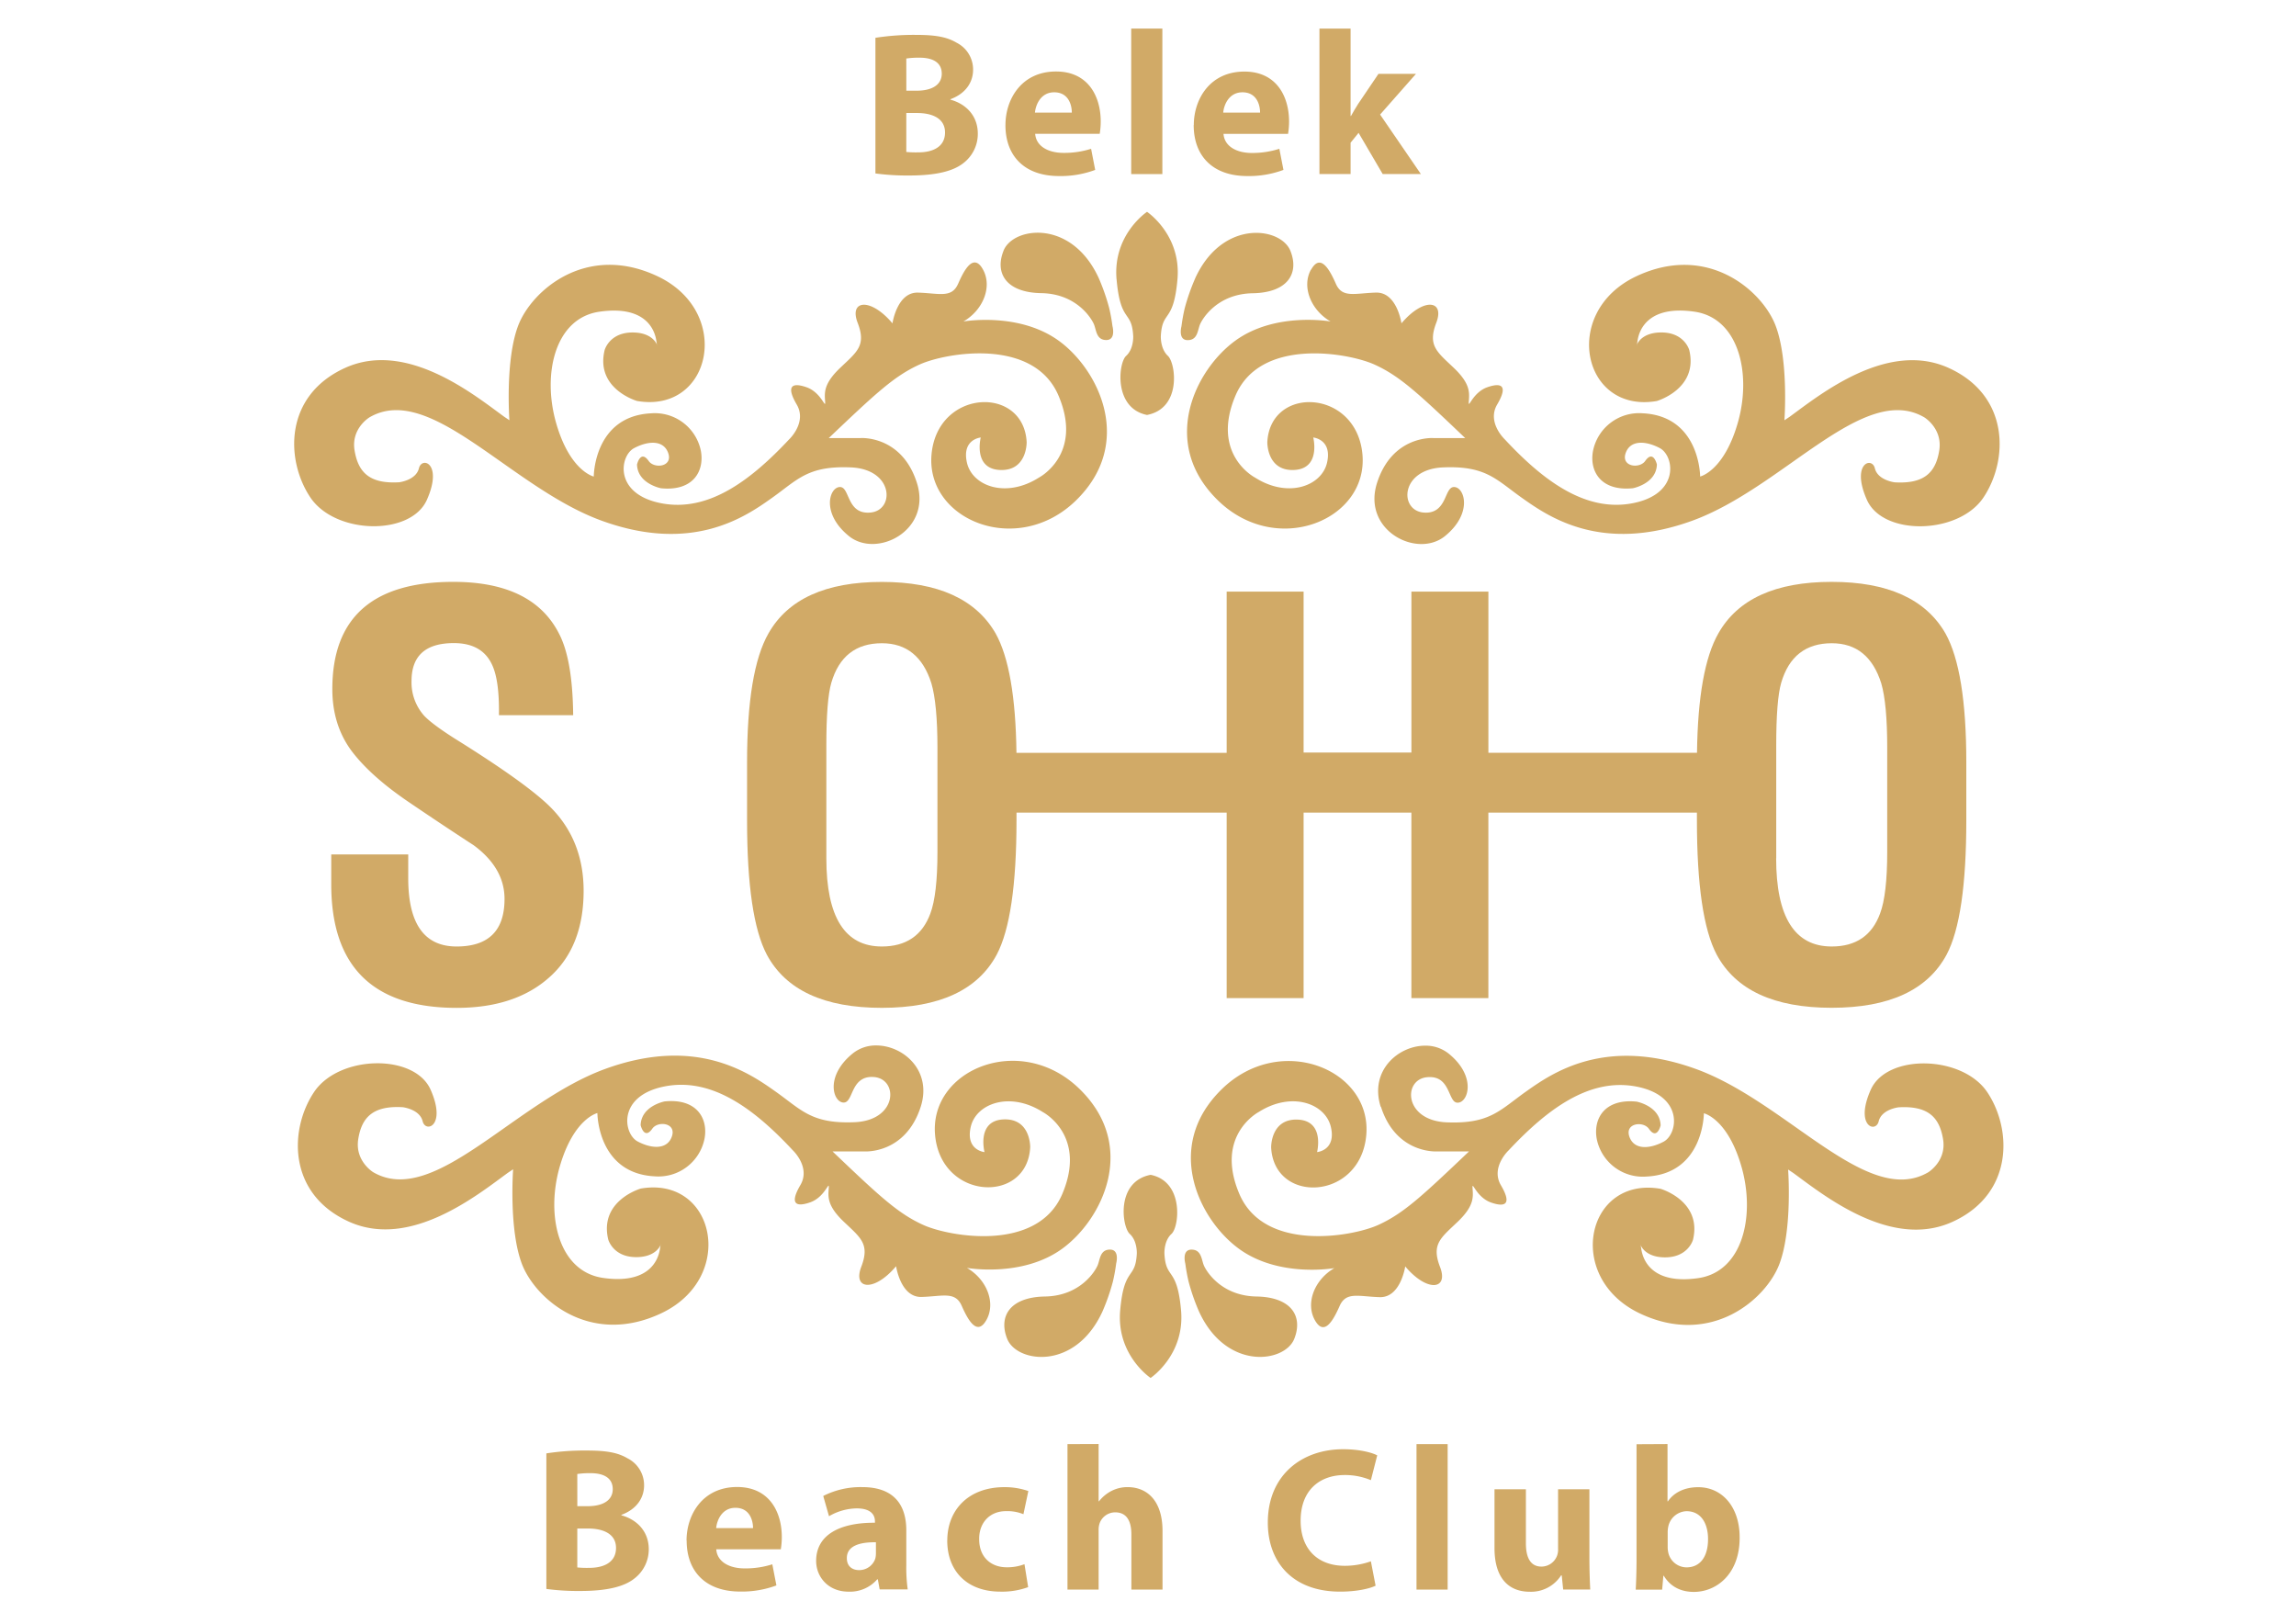 <svg id="Layer_1" data-name="Layer 1" xmlns="http://www.w3.org/2000/svg" viewBox="0 0 841.89 595.28"><defs><style>.cls-1{fill:#d1aa67;}</style></defs><title>Artboard 1</title><path class="cls-1" d="M332.32,55.7V41.43h3.9c5.71,0,10.3,2,10.3,7.14,0,5.34-4.58,7.29-9.77,7.29a36.1,36.1,0,0,1-4.43-.15m0-34.26a31.12,31.12,0,0,1,4.88-.3c5.18,0,8.12,2,8.12,5.86s-3.24,6.24-9.24,6.24h-3.75ZM321,13.86V63.59a88.22,88.22,0,0,0,12.39.75c10.07,0,16.23-1.65,19.91-4.58A13.49,13.49,0,0,0,358.54,49c0-6.53-4.28-10.89-10.06-12.47v-.15c5.71-2.1,8.33-6.31,8.33-10.82a11,11,0,0,0-6.08-9.92c-3.68-2.18-8-2.85-14.95-2.85A90.92,90.92,0,0,0,321,13.86"/><path class="cls-1" d="M386.55,33.84c5.26,0,6.46,4.66,6.46,7.44H379.49c.3-3.08,2.25-7.44,7.06-7.44m-17.88,12c0,11.49,7.14,18.7,19.61,18.7a36.22,36.22,0,0,0,13.3-2.25l-1.5-7.74a32.35,32.35,0,0,1-10.14,1.5c-5.33,0-10-2.26-10.37-7h23.67a27.57,27.57,0,0,0,.37-4.51c0-9.09-4.51-18.33-16.38-18.33-12.77,0-18.55,10.29-18.55,19.61"/><rect class="cls-1" x="414.79" y="10.48" width="11.42" height="53.34"/><path class="cls-1" d="M455.58,33.84c5.26,0,6.46,4.66,6.46,7.44H448.52c.3-3.08,2.25-7.44,7.06-7.44m-17.88,12c0,11.49,7.14,18.7,19.61,18.7a36.22,36.22,0,0,0,13.3-2.25l-1.5-7.74A32.35,32.35,0,0,1,459,56.08c-5.33,0-10-2.26-10.37-7h23.67a27.57,27.57,0,0,0,.37-4.51c0-9.09-4.51-18.33-16.38-18.33-12.77,0-18.55,10.29-18.55,19.61"/><path class="cls-1" d="M483.81,10.48V63.81h11.42V52.32l2.93-3.61L507,63.81h14L506.05,42,519.2,27.08H505.45l-7.44,11c-.9,1.43-1.8,2.93-2.63,4.43h-.15V10.48Z"/><path class="cls-1" d="M211.68,574.65V560.38h3.9c5.72,0,10.3,2,10.3,7.13,0,5.33-4.58,7.29-9.77,7.29a36.1,36.1,0,0,1-4.43-.15m0-34.26a31.24,31.24,0,0,1,4.88-.3c5.18,0,8.12,2,8.12,5.86s-3.23,6.24-9.24,6.24h-3.75Zm-11.34-7.59v49.73a88.36,88.36,0,0,0,12.39.75c10.07,0,16.23-1.65,19.91-4.59A13.48,13.48,0,0,0,237.89,568c0-6.53-4.28-10.89-10.06-12.47v-.15c5.71-2.1,8.34-6.31,8.34-10.82a11,11,0,0,0-6.08-9.92c-3.68-2.18-8-2.85-15-2.85a90.78,90.78,0,0,0-14.8,1.05"/><path class="cls-1" d="M269.66,552.79c5.26,0,6.46,4.66,6.46,7.44H262.6c.3-3.08,2.25-7.44,7.06-7.44m-17.88,12c0,11.49,7.14,18.7,19.61,18.7a36.21,36.21,0,0,0,13.3-2.25l-1.5-7.74A32.35,32.35,0,0,1,273,575c-5.33,0-10-2.25-10.37-7h23.67a27.68,27.68,0,0,0,.37-4.51c0-9.09-4.51-18.33-16.38-18.33-12.77,0-18.55,10.29-18.55,19.61"/><path class="cls-1" d="M310.52,571.2c0-4.43,4.65-5.86,10.66-5.78v4a8,8,0,0,1-.23,2,6.23,6.23,0,0,1-5.93,4.21c-2.55,0-4.5-1.43-4.5-4.36m-8.64-22.76,2.1,7.36A20.71,20.71,0,0,1,314.13,553c5.64,0,6.69,2.78,6.69,4.73v.53c-13-.08-21.56,4.51-21.56,14,0,5.86,4.43,11.27,11.87,11.27a13.24,13.24,0,0,0,10.52-4.51h.23l.67,3.68h10.29a57.2,57.2,0,0,1-.52-8.94V561.05c0-8.64-3.91-15.85-16.16-15.85a30.34,30.34,0,0,0-14.27,3.23"/><path class="cls-1" d="M347.33,564.74c0,11.57,7.59,18.78,19.46,18.78A27.88,27.88,0,0,0,377,581.87l-1.35-8.41a17.63,17.63,0,0,1-6.54,1.13c-5.56,0-10.07-3.53-10.07-10.29-.07-6,3.83-10.29,9.84-10.29a15.66,15.66,0,0,1,6.39,1.12l1.8-8.49a26.57,26.57,0,0,0-8.72-1.43c-13.67,0-21,8.79-21,19.53"/><path class="cls-1" d="M391.42,529.43v53.34h11.42V561a7.27,7.27,0,0,1,.37-2.55,6.07,6.07,0,0,1,5.71-4c4.28,0,5.93,3.3,5.93,8.11v20.21h11.42V561.28c0-11-5.55-16.08-12.84-16.08a12.86,12.86,0,0,0-5.93,1.43,13.75,13.75,0,0,0-4.51,3.76h-.15v-21Z"/><path class="cls-1" d="M464.88,558.2c0,14.42,9,25.32,26.52,25.32,6.16,0,10.9-1.13,13-2.18l-1.73-8.94a28.66,28.66,0,0,1-9.54,1.65c-10.21,0-16.22-6.39-16.22-16.52,0-11.27,7.06-16.76,16.15-16.76a24.7,24.7,0,0,1,9.61,1.88l2.33-9.09c-2-1.05-6.54-2.25-12.47-2.25-15.32,0-27.65,9.62-27.65,26.89"/><rect class="cls-1" x="519.4" y="529.43" width="11.42" height="53.34"/><path class="cls-1" d="M571.31,546v21.86a6.38,6.38,0,0,1-.37,2.48,6.14,6.14,0,0,1-5.71,4c-4,0-5.72-3.23-5.72-8.56V546H548v21.56c0,11.34,5.48,16,12.92,16a13.1,13.1,0,0,0,11.5-6h.23l.53,5.18h9.92c-.15-3.08-.3-7-.3-11.79V546Z"/><path class="cls-1" d="M611.72,569.17a8.6,8.6,0,0,1-.22-2v-5.41a9.79,9.79,0,0,1,.22-2.1,7.08,7.08,0,0,1,6.69-5.63c5.33,0,7.89,4.5,7.89,10.22,0,6.61-3,10.37-7.89,10.37a6.91,6.91,0,0,1-6.69-5.41m-11.64-39.74V571.8c0,4.13-.15,8.57-.3,11h9.69l.45-5.11h.15c2.63,4.36,6.76,5.93,11,5.93,8.41,0,16.82-6.61,16.82-19.83.07-11.27-6.39-18.56-15.18-18.56-5.11,0-8.94,2-11.12,5.18h-.15v-21Z"/><path class="cls-1" d="M351.3,104.07c-2.36,5.36-7,3.43-14.7,3.21s-9.35,11.27-9.35,11.27c-8.06-9.56-16-8.57-12.77-.21s-.22,10.63-6.43,16.55-5.7,9.21-5.49,12.34-1.29-3.34-6.86-5.27-7.41-.21-3.56,6.35-2.78,12.77-2.78,12.77c-14.06,15-29.61,26.83-47,23.4s-15.13-17.4-9.85-20.19,10.92-3,12.55,1.93-5.14,5.73-7.2,2.79c-3-4.28-4.28,1.29-4.28,1.29.21,7.07,8.78,8.7,8.78,8.7,11.75,1.2,16-6.24,14.64-13.68a17.24,17.24,0,0,0-18.28-13.79c-21,1.07-21,23.18-21,23.18s-8.78-1.93-13.84-19.76-.43-38.31,15.9-40.67,20.27,6,20.91,10.84c.08.6.16,1,.22,1.26a1.17,1.17,0,0,1,.11.35,1.16,1.16,0,0,1-.11-.35c-.44-1.06-2.33-4.2-8.14-4.47-9.22-.43-11.06,6.43-11.06,6.43C218.24,142.6,233.58,147,233.58,147c27.26,4.71,35.35-32.6,7.5-45.73-26.18-12.35-46.24,5.35-51.08,18.12s-3.21,34.67-3.21,34.67l-1.93-1.29c-11.06-8.06-35.74-28.11-58.28-17.91s-21.9,33.9-12.77,47.52,36.81,14.19,42.73.85-1.84-16-2.92-11.56-7.28,5.14-7.28,5.14c-10.84.64-15-3.64-16.33-11.7S135.49,153,135.49,153c22.33-13,51.73,25.75,85.11,37.89s52.8-1.5,62.35-8.27,13.2-11.92,29-11.27,16.2,15.69,7.28,16.55c-4.59.44-6.44-2.1-7.68-4.65s-1.8-4.8-3.67-4.7c-3.86.21-6.78,9.77,3.42,18s30.47-2.06,24.9-19.54-20.61-16.41-20.61-16.41h-11.7c17.27-16.41,24-22.76,33.39-27s41.74-10.07,50.87,11.49-7.2,30-7.2,30c-12.13,7.71-24.46,3.1-26.4-5.49s5.06-9.21,5.06-9.21-2.92,11.48,7.07,11.91,9.77-10.2,9.77-10.2c-1.07-20.91-32.74-19.54-34.88,4.5s31.46,37.88,53,16.84,8.27-48-6.43-58.58-34.88-7-34.88-7c7.28-4.2,10.63-12.77,7.2-19-1-1.88-2.07-2.64-3.06-2.64-2.3,0-4.42,4-6.06,7.78m129.35-5.14c-3.43,6.21-.08,14.78,7.2,19,0,0-20.19-3.64-34.88,7s-28,37.54-6.43,58.58,55.15,7.2,53-16.84-33.81-25.41-34.88-4.5c0,0-.22,10.63,9.77,10.2s7.07-11.91,7.07-11.91,7,.64,5.06,9.21-14.27,13.2-26.4,5.49c0,0-16.33-8.41-7.2-30s41.52-15.69,50.87-11.49,16.12,10.55,33.38,27h-11.7s-15-1.07-20.61,16.41,14.69,27.82,24.89,19.54,7.28-17.83,3.43-18c-1.87-.1-2.5,2.3-3.67,4.7s-3.09,5.09-7.68,4.65c-8.92-.86-8.49-15.9,7.28-16.55s19.41,4.5,29,11.27,29,20.4,62.35,8.27S683.26,140,705.59,153c0,0,6.77,4.07,5.49,12.13s-5.49,12.34-16.33,11.7c0,0-6.21-.72-7.28-5.14s-8.83-1.77-2.92,11.56,33.6,12.77,42.73-.85,9.77-37.32-12.77-47.52-47.23,9.85-58.28,17.91l-1.93,1.29s1.63-21.9-3.22-34.67S626.19,88.94,600,101.29c-27.85,13.13-19.76,50.44,7.5,45.73,0,0,15.34-4.42,11.91-18.69,0,0-1.85-6.86-11.06-6.43-5.82.27-7.71,3.41-8.15,4.47a1.16,1.16,0,0,1-.11.35,1.17,1.17,0,0,1,.11-.35c.06-.26.14-.66.22-1.26.64-4.84,4.58-13.2,20.91-10.84s21,22.84,15.9,40.67S623.4,174.7,623.4,174.7s0-22.11-21-23.18a17.25,17.25,0,0,0-18.28,13.79c-1.4,7.44,2.89,14.88,14.64,13.68,0,0,8.57-1.63,8.79-8.7,0,0-1.29-5.57-4.29-1.29-2.06,2.94-8.83,2.14-7.2-2.79s7.28-4.71,12.55-1.93,7.55,16.76-9.85,20.19-33-8.35-47-23.4c0,0-6.64-6.21-2.78-12.77s2-8.27-3.56-6.35-7.07,8.41-6.85,5.27.72-6.43-5.49-12.34-9.64-8.19-6.43-16.55-4.71-9.34-12.77.21c0,0-1.63-11.48-9.34-11.27s-12.34,2.14-14.7-3.21c-1.64-3.73-3.77-7.78-6.07-7.78-1,0-2,.76-3.06,2.64m-112.73-7c-3.28,8.15.86,15.34,13.84,15.55s18.47,9.35,19.33,11.49.86,5.7,4.5,5.7,2.27-5.06,2.27-5.06a64.89,64.89,0,0,0-1.2-6.64,76.62,76.62,0,0,0-3.86-11.06c-5.6-12.16-14.76-16.58-22.35-16.58-6,0-11,2.73-12.54,6.59m70.34,10A76.63,76.63,0,0,0,434.41,113a66,66,0,0,0-1.2,6.64s-1.37,5.06,2.28,5.06,3.64-3.56,4.5-5.7,6.35-11.27,19.33-11.49,17.12-7.4,13.84-15.55c-1.55-3.86-6.56-6.59-12.53-6.59-7.6,0-16.76,4.42-22.35,16.58m-28.86.43c1.43,16.33,5.58,11.09,6.1,20.83,0,0,.26,4.68-2.6,7.27s-4.64,19.18,7.66,21.65c12.81-2.46,10.52-19,7.67-21.65s-2.6-7.27-2.6-7.27c.52-9.74,4.67-4.5,6.1-20.83s-11.16-24.72-11.16-24.72S408,86,409.41,102.36"/><path class="cls-1" d="M402.5,463.83c-.86,2.14-6.35,11.27-19.33,11.49s-17.12,7.4-13.84,15.56c3.53,8.76,24.89,11.73,34.89-10a76.52,76.52,0,0,0,3.86-11.06,64.78,64.78,0,0,0,1.2-6.64s1.37-5.06-2.27-5.06-3.64,3.56-4.5,5.7m32.11-.64a64.54,64.54,0,0,0,1.2,6.64,76.27,76.27,0,0,0,3.85,11.06c10,21.72,31.36,18.75,34.89,10,3.28-8.15-.86-15.34-13.84-15.56s-18.47-9.35-19.33-11.49-.86-5.7-4.5-5.7-2.28,5.06-2.28,5.06m-20.37-10.83c2.86,2.59,2.6,7.27,2.6,7.27-.52,9.74-4.68,4.5-6.1,20.83s11.16,24.72,11.16,24.72,12.6-8.4,11.17-24.72-5.58-11.09-6.1-20.83c0,0-.26-4.68,2.6-7.27s4.64-19.18-7.66-21.65c-12.82,2.46-10.52,19.05-7.67,21.65M312.68,386.21c-10.2,8.27-7.28,17.83-3.43,18,1.87.1,2.5-2.29,3.67-4.69s3.09-5.09,7.68-4.65c8.91.86,8.49,15.9-7.28,16.55s-19.41-4.5-29-11.28-29-20.4-62.36-8.27-62.78,50.87-85.11,37.88c0,0-6.77-4.07-5.49-12.13s5.49-12.34,16.33-11.7c0,0,6.21.73,7.28,5.14s8.83,1.77,2.92-11.56-33.6-12.77-42.73.86-9.77,37.32,12.77,47.52,47.23-9.85,58.29-17.91l1.93-1.29s-1.63,21.9,3.21,34.67,24.9,30.47,51.08,18.13c27.85-13.13,19.76-50.44-7.5-45.73,0,0-15.34,4.41-11.91,18.69,0,0,1.85,6.85,11.06,6.43,5.83-.27,7.71-3.43,8.15-4.48a1.21,1.21,0,0,1,.11-.34,1.1,1.1,0,0,1-.11.34c-.06.25-.14.66-.22,1.27-.64,4.84-4.58,13.2-20.91,10.84s-21-22.84-15.9-40.67,13.84-19.76,13.84-19.76,0,22.11,21,23.19a17.24,17.24,0,0,0,18.28-13.78c1.41-7.44-2.88-14.88-14.64-13.68,0,0-8.57,1.63-8.78,8.7,0,0,1.29,5.57,4.28,1.28,2.06-2.94,8.83-2.14,7.2,2.78s-7.28,4.71-12.56,1.93-7.55-16.76,9.86-20.19,33,8.36,47,23.4c0,0,6.64,6.21,2.79,12.77s-2,8.27,3.56,6.34,7.07-8.4,6.85-5.27-.72,6.43,5.49,12.34,9.64,8.19,6.43,16.54,4.71,9.35,12.77-.21c0,0,1.63,11.49,9.34,11.27s12.34-2.14,14.7,3.21,5.7,11.35,9.13,5.14.08-14.78-7.2-19c0,0,20.19,3.64,34.89-7s28-37.53,6.43-58.58-55.15-7.2-53,16.84,33.81,25.41,34.88,4.5c0,0,.22-10.63-9.77-10.2S361,422.38,361,422.38s-7-.64-5.06-9.21,14.27-13.19,26.4-5.49c0,0,16.33,8.41,7.2,30S348,453.33,338.65,449.13s-16.12-10.55-33.38-27H317s15,1.07,20.62-16.41c4.23-13.28-6.46-22.44-16.31-22.44a13.47,13.47,0,0,0-8.59,2.9m193.63,19.54c5.57,17.48,20.61,16.41,20.61,16.41h11.7c-17.27,16.41-24,22.76-33.39,27s-41.74,10.07-50.86-11.49,7.2-30,7.2-30C473.7,400,486,404.58,488,413.17s-5.06,9.21-5.06,9.21,2.92-11.48-7.07-11.91-9.77,10.2-9.77,10.2c1.07,20.91,32.74,19.54,34.88-4.5s-31.46-37.89-53-16.84-8.27,47.95,6.43,58.58,34.88,7,34.88,7c-7.28,4.2-10.63,12.77-7.2,19s6.77.21,9.13-5.14,7-3.43,14.69-3.21,9.35-11.27,9.35-11.27c8.06,9.56,16,8.57,12.77.21s.22-10.62,6.43-16.54,5.7-9.21,5.49-12.34,1.28,3.35,6.85,5.27,7.42.21,3.56-6.34,2.78-12.77,2.78-12.77c14.06-15,29.61-26.82,47-23.4s15.13,17.4,9.85,20.19-10.92,3-12.56-1.93,5.14-5.72,7.2-2.78c3,4.28,4.28-1.28,4.28-1.28-.21-7.07-8.78-8.7-8.78-8.7-11.75-1.2-16,6.24-14.64,13.68a17.24,17.24,0,0,0,18.28,13.78c21-1.07,21-23.19,21-23.19s8.78,1.93,13.84,19.76.43,38.31-15.9,40.67-20.27-6-20.91-10.84a12.59,12.59,0,0,0-.22-1.27,1.14,1.14,0,0,1-.11-.34,1.25,1.25,0,0,1,.11.34c.43,1.05,2.32,4.21,8.14,4.48,9.21.42,11.06-6.43,11.06-6.43,3.42-14.27-11.91-18.69-11.91-18.69-27.26-4.71-35.35,32.6-7.5,45.73,26.18,12.34,46.24-5.35,51.08-18.12s3.21-34.67,3.21-34.67l1.93,1.29c11.06,8.06,35.74,28.11,58.28,17.91S737.82,414,728.68,400.4s-36.81-14.19-42.73-.86,1.85,16,2.92,11.56,7.28-5.14,7.28-5.14c10.84-.64,15,3.64,16.33,11.7S707,429.8,707,429.8c-22.33,13-51.72-25.76-85.11-37.88s-52.79,1.5-62.35,8.27-13.2,11.91-29,11.28-16.2-15.69-7.28-16.55c4.59-.44,6.44,2.1,7.68,4.65s1.8,4.8,3.67,4.69c3.85-.21,6.77-9.77-3.43-18a13.47,13.47,0,0,0-8.59-2.9c-9.85,0-20.54,9.16-16.31,22.44"/><path class="cls-1" d="M121.86,252.66q0,13.12,7.06,22.65,7.05,9.34,21.17,18.88,11.69,7.95,23.59,15.69Q185,318.23,185,329.56,185,347,167.43,347q-17.74,0-17.74-25v-8.75H121.46V324.2q0,45.3,46,45.3,21.37,0,33.88-11.12Q214,347.24,214,326.58q0-18.88-12.7-31.2-9.08-8.74-34.28-24.44-8.47-5.36-11.49-8.54a18.35,18.35,0,0,1-4.63-12.72q0-13.91,15.52-13.91,10.48,0,14.11,8.15,2.62,5.76,2.42,18.28h27.22q-.2-20.47-5.24-30-9.68-18.88-38.71-18.88-44.37,0-44.36,39.34"/><path class="cls-1" d="M303,314.66V273.33q0-16.69,1.82-23,4.24-14.51,18.55-14.51,13.51,0,18.15,14.7,2.21,7.55,2.22,23.64v38.15q0,15.7-2.62,22.65Q336.64,347,323.33,347,303,347,303,314.66m348.3,0V273.33q0-16.69,1.82-23,4.24-14.51,18.55-14.51,13.51,0,18.14,14.7Q692,258,692,274.12v38.15q0,15.7-2.62,22.65Q684.94,347,671.64,347q-20.37,0-20.37-32.39M630.09,232.2q-7.44,13-7.84,43.78H545.76V216.9H517.53v59H478v-59H449.79V276H372.71q-.39-30.79-7.64-43.78-10.89-18.88-41.73-18.88T281.79,232.2q-7.86,13.71-7.86,47.29v21.26q0,35.56,7.26,49.27,10.48,19.47,42.14,19.47T365.47,350q7.25-13.71,7.26-49.27v-2.82h77.06v68H478v-68h39.52v68h28.23v-68h76.47v2.82q0,35.56,7.26,49.27,10.48,19.47,42.14,19.47T713.77,350Q721,336.31,721,300.75V279.49q0-33.58-7.66-47.29-10.89-18.88-41.73-18.88T630.09,232.2"/></svg>